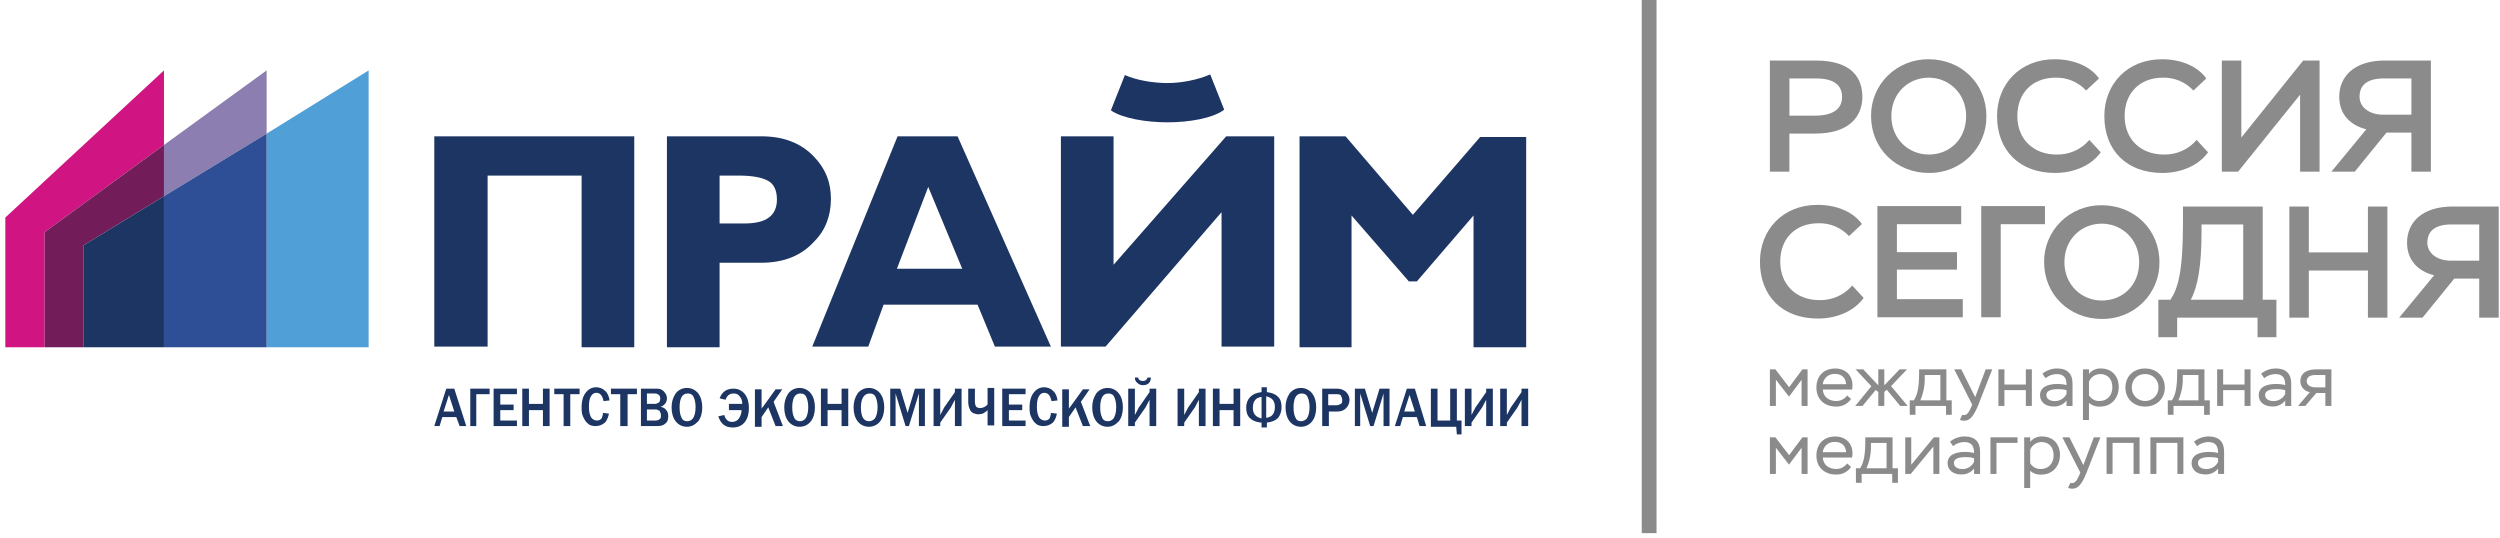 <svg viewBox="0 0 325 70" fill="none" xmlns="http://www.w3.org/2000/svg">
<path d="M34.662 17.373V45.148H47.921V9.153L34.662 17.373Z" fill="#509FD7"/>
<path d="M21.316 18.844V9.153L0.691 28.276V45.148H5.804V30.179L21.316 18.844Z" fill="#D01481"/>
<path d="M34.662 17.373V9.153L21.316 18.844V25.507L34.662 17.373Z" fill="#8C7EB0"/>
<path d="M21.316 25.506V45.148H34.662V17.373L21.316 25.506Z" fill="#2E4E96"/>
<path d="M21.316 25.507V18.844L5.804 30.179V45.148H10.831V31.91L21.316 25.507Z" fill="#721C59"/>
<path d="M10.831 31.909V45.148H21.316V25.506L10.831 31.909Z" fill="#1D3563"/>
<path fill-rule="evenodd" clip-rule="evenodd" d="M183.672 27.929L192.425 17.806H198.404V45.148H191.558V28.016L184.192 36.582H183.152L175.7 28.016V45.148H168.94V17.719H174.92L183.672 27.929ZM137.916 17.719V45.061H143.723L158.801 27.583V45.061H165.647V17.719H159.408L144.763 34.419V17.719H137.916ZM125.09 34.938L120.671 24.295L116.598 34.938H125.09ZM124.484 17.719L136.616 45.061H129.337L127.084 39.61H114.865L112.872 45.061H105.592L116.685 17.719H124.484ZM93.547 22.824V29.054H96.667C98.226 29.054 99.266 28.794 99.96 28.275C100.652 27.756 101 26.977 101 25.939C101 24.814 100.652 23.949 99.873 23.517C99.093 23.084 97.88 22.824 95.973 22.824H93.547ZM86.701 17.719H98.92C101.866 17.719 104.119 18.584 105.852 20.402C107.325 21.959 108.019 23.689 108.019 25.853C108.019 28.016 107.325 29.919 105.852 31.39C104.206 33.207 101.952 34.159 98.92 34.159H93.547V45.148H86.701V17.719ZM56.457 17.719V45.061H63.389V22.824H75.608V45.148H82.454V17.719C73.095 17.719 65.642 17.719 56.457 17.719Z" fill="#1D3563"/>
<path d="M151.782 15.902C149.008 15.902 145.889 15.383 144.415 14.345L146.235 9.759C147.795 10.451 149.962 10.797 151.782 10.797C153.601 10.797 155.768 10.365 157.328 9.673L159.148 14.258C157.675 15.383 154.555 15.902 151.782 15.902Z" fill="#1D3563"/>
<path d="M60.616 55.39H59.75L59.316 54.219H57.496L57.15 55.39H56.457L58.017 50.523H59.056L60.616 55.39ZM59.056 53.498L58.363 51.334L57.67 53.498H59.056Z" fill="#1D3563"/>
<path d="M61.136 55.39V50.523H63.649V51.244H61.916V55.39H61.136Z" fill="#1D3563"/>
<path d="M67.202 55.39H64.169V50.523H67.202V51.244H65.036V52.596H66.769V53.317H65.036V54.669H67.202V55.39Z" fill="#1D3563"/>
<path d="M71.449 55.39H70.582V53.317H68.762V55.39H67.896V50.523H68.762V52.506H70.582V50.523H71.449V55.39Z" fill="#1D3563"/>
<path d="M74.135 55.39H73.268V51.244H72.055V50.523H75.348V51.244H74.135V55.39Z" fill="#1D3563"/>
<path d="M78.382 53.678L79.162 53.768C79.075 54.219 78.902 54.669 78.642 54.94C78.295 55.21 77.948 55.39 77.428 55.39C76.995 55.39 76.648 55.3 76.388 55.03C76.128 54.849 75.955 54.489 75.782 54.129C75.608 53.768 75.608 53.317 75.608 52.867C75.608 52.146 75.782 51.515 76.128 51.064C76.475 50.613 76.908 50.343 77.515 50.343C77.948 50.343 78.382 50.523 78.642 50.794C78.988 51.064 79.162 51.515 79.248 52.056L78.468 52.146C78.295 51.425 78.035 51.064 77.515 51.064C77.168 51.064 76.995 51.244 76.822 51.515C76.648 51.785 76.562 52.236 76.562 52.867C76.562 53.498 76.648 53.858 76.822 54.219C76.995 54.489 77.255 54.669 77.602 54.669C77.862 54.669 78.035 54.579 78.208 54.399C78.295 54.219 78.382 53.948 78.382 53.678Z" fill="#1D3563"/>
<path d="M81.501 55.39H80.635V51.244H79.421V50.523H82.801V51.244H81.588V55.39H81.501Z" fill="#1D3563"/>
<path d="M83.321 55.39V50.523H85.141C85.487 50.523 85.661 50.523 85.921 50.614C86.094 50.704 86.267 50.794 86.441 51.064C86.614 51.244 86.701 51.515 86.701 51.785C86.701 52.056 86.614 52.326 86.441 52.506C86.267 52.687 86.094 52.867 85.834 52.867C86.181 52.957 86.441 53.047 86.614 53.317C86.787 53.498 86.874 53.768 86.874 54.129C86.874 54.489 86.787 54.85 86.527 55.03C86.267 55.3 85.921 55.39 85.401 55.39H83.321ZM84.101 52.506H85.141C85.314 52.506 85.487 52.416 85.661 52.326C85.747 52.236 85.834 52.056 85.834 51.785C85.834 51.605 85.747 51.425 85.661 51.334C85.487 51.244 85.401 51.154 85.141 51.154H84.101V52.506ZM84.101 54.669H85.227C85.487 54.669 85.661 54.579 85.747 54.489C85.921 54.399 85.921 54.219 85.921 53.948C85.921 53.768 85.834 53.588 85.747 53.407C85.575 53.317 85.401 53.227 85.227 53.227H84.101V54.669Z" fill="#1D3563"/>
<path d="M89.3 55.481C88.694 55.481 88.174 55.21 87.827 54.76C87.48 54.309 87.307 53.678 87.307 52.957C87.307 52.236 87.48 51.695 87.827 51.154C88.174 50.704 88.694 50.433 89.3 50.433C89.907 50.433 90.427 50.704 90.774 51.154C91.12 51.605 91.294 52.236 91.294 52.957C91.294 53.678 91.12 54.309 90.774 54.76C90.34 55.21 89.907 55.481 89.3 55.481ZM89.3 54.76C89.647 54.76 89.82 54.669 90.08 54.399C90.254 54.129 90.427 53.678 90.427 52.957C90.427 52.416 90.34 51.965 90.167 51.605C89.994 51.245 89.734 51.154 89.387 51.154C88.694 51.154 88.347 51.785 88.347 52.957C88.347 53.588 88.434 53.948 88.607 54.309C88.694 54.579 88.954 54.76 89.3 54.76Z" fill="#1D3563"/>
<path d="M94.76 53.137V52.506H96.493C96.493 52.146 96.407 51.785 96.147 51.515C95.973 51.244 95.713 51.154 95.367 51.154C94.847 51.154 94.5 51.425 94.327 51.965L93.547 51.785C93.893 50.884 94.5 50.523 95.367 50.523C95.973 50.523 96.493 50.794 96.84 51.244C97.187 51.695 97.36 52.326 97.36 53.047C97.36 53.768 97.187 54.399 96.84 54.85C96.493 55.3 95.973 55.571 95.28 55.571C94.76 55.571 94.413 55.481 94.067 55.21C93.72 54.94 93.547 54.579 93.373 54.129L94.153 53.948C94.327 54.579 94.673 54.85 95.193 54.85C95.54 54.85 95.887 54.669 96.06 54.399C96.233 54.129 96.407 53.768 96.407 53.317H94.76V53.137Z" fill="#1D3563"/>
<path d="M101.78 55.391H100.826L99.873 52.957L99.007 54.219V55.481H98.14V50.614H99.007V53.137C99.093 52.957 99.18 52.867 99.266 52.777L100.826 50.614H101.693L100.566 52.236L101.78 55.391Z" fill="#1D3563"/>
<path d="M103.946 55.481C103.34 55.481 102.82 55.21 102.472 54.76C102.126 54.309 101.952 53.678 101.952 52.957C101.952 52.236 102.126 51.695 102.472 51.154C102.82 50.704 103.34 50.433 103.946 50.433C104.552 50.433 105.072 50.704 105.419 51.154C105.766 51.605 105.939 52.236 105.939 52.957C105.939 53.678 105.766 54.309 105.419 54.76C105.072 55.21 104.552 55.481 103.946 55.481ZM103.946 54.76C104.292 54.76 104.466 54.669 104.726 54.399C104.899 54.129 105.072 53.678 105.072 52.957C105.072 52.416 104.986 51.965 104.812 51.605C104.639 51.245 104.379 51.154 104.032 51.154C103.34 51.154 102.992 51.785 102.992 52.957C102.992 53.588 103.08 53.948 103.252 54.309C103.34 54.579 103.686 54.76 103.946 54.76Z" fill="#1D3563"/>
<path d="M110.272 55.39H109.405V53.317H107.585V55.39H106.719V50.523H107.585V52.506H109.405V50.523H110.272V55.39Z" fill="#1D3563"/>
<path d="M112.958 55.481C112.352 55.481 111.832 55.21 111.485 54.76C111.138 54.309 110.965 53.678 110.965 52.957C110.965 52.236 111.138 51.695 111.485 51.154C111.832 50.704 112.352 50.433 112.958 50.433C113.565 50.433 114.085 50.704 114.432 51.154C114.778 51.605 114.951 52.236 114.951 52.957C114.951 53.678 114.778 54.309 114.432 54.76C114.085 55.21 113.565 55.481 112.958 55.481ZM112.958 54.76C113.218 54.76 113.478 54.669 113.738 54.399C113.912 54.129 114.085 53.678 114.085 52.957C114.085 52.416 113.998 51.965 113.825 51.605C113.652 51.245 113.392 51.154 113.045 51.154C112.352 51.154 111.918 51.785 111.918 52.957C111.918 53.588 112.005 53.948 112.178 54.309C112.352 54.579 112.612 54.76 112.958 54.76Z" fill="#1D3563"/>
<path d="M120.325 55.39H119.458V51.154L118.158 55.39H117.725L116.425 51.154V55.39H115.731V50.523H117.031L117.985 53.678L118.938 50.523H120.238V55.39H120.325Z" fill="#1D3563"/>
<path d="M122.231 54.94V55.39H121.365V50.523H122.231V53.227C122.231 53.407 122.231 53.678 122.231 53.948C122.405 53.588 122.578 53.317 122.751 52.957L124.138 50.974V50.523H125.004V55.39H124.138V52.867C124.138 52.416 124.138 52.146 124.138 51.965C123.964 52.326 123.791 52.596 123.618 52.957L122.231 54.94Z" fill="#1D3563"/>
<path d="M128.384 55.391V53.318C128.037 53.678 127.69 53.858 127.17 53.858C126.91 53.858 126.65 53.768 126.478 53.678C126.304 53.588 126.13 53.408 126.044 53.137C125.958 52.957 125.87 52.596 125.87 52.236V50.523H126.738V52.236C126.738 52.506 126.824 52.777 126.91 52.867C126.998 52.957 127.17 53.047 127.43 53.047C127.777 53.047 128.124 52.867 128.384 52.596V50.433H129.25V55.3H128.384V55.391Z" fill="#1D3563"/>
<path d="M133.323 55.39H130.29V50.523H133.323V51.244H131.157V52.596H132.89V53.317H131.157V54.669H133.323V55.39Z" fill="#1D3563"/>
<path d="M136.616 53.678L137.396 53.768C137.31 54.219 137.136 54.669 136.876 54.94C136.53 55.21 136.183 55.39 135.663 55.39C135.23 55.39 134.883 55.3 134.623 55.03C134.363 54.849 134.19 54.489 134.017 54.129C133.843 53.768 133.843 53.317 133.843 52.867C133.843 52.146 134.017 51.515 134.363 51.064C134.71 50.613 135.143 50.343 135.75 50.343C136.183 50.343 136.616 50.523 136.876 50.794C137.223 51.064 137.396 51.515 137.483 52.056L136.703 52.146C136.53 51.425 136.27 51.064 135.75 51.064C135.403 51.064 135.23 51.244 135.056 51.515C134.883 51.785 134.796 52.236 134.796 52.867C134.796 53.498 134.883 53.858 135.056 54.219C135.23 54.489 135.49 54.669 135.836 54.669C136.096 54.669 136.27 54.579 136.443 54.399C136.53 54.219 136.616 53.948 136.616 53.678Z" fill="#1D3563"/>
<path d="M141.729 55.391H140.776L139.823 52.957L138.956 54.219V55.481H138.09V50.614H138.956V53.137C139.043 52.957 139.13 52.867 139.216 52.777L140.776 50.614H141.643L140.516 52.236L141.729 55.391Z" fill="#1D3563"/>
<path d="M143.983 55.481C143.375 55.481 142.855 55.21 142.509 54.76C142.163 54.309 141.989 53.678 141.989 52.957C141.989 52.236 142.163 51.695 142.509 51.154C142.855 50.704 143.375 50.433 143.983 50.433C144.589 50.433 145.109 50.704 145.455 51.154C145.802 51.605 145.975 52.236 145.975 52.957C145.975 53.678 145.802 54.309 145.455 54.76C145.022 55.21 144.589 55.481 143.983 55.481ZM143.983 54.76C144.329 54.76 144.503 54.669 144.762 54.399C144.935 54.129 145.109 53.678 145.109 52.957C145.109 52.416 145.022 51.965 144.849 51.605C144.675 51.245 144.415 51.154 144.069 51.154C143.375 51.154 143.029 51.785 143.029 52.957C143.029 53.588 143.115 53.948 143.289 54.309C143.375 54.579 143.635 54.76 143.983 54.76Z" fill="#1D3563"/>
<path d="M147.535 54.94V55.391H146.669V50.523H147.535V53.227C147.535 53.408 147.535 53.678 147.535 53.949C147.709 53.588 147.882 53.318 148.055 52.957L149.442 50.974V50.523H150.308V55.391H149.442V52.867C149.442 52.416 149.442 52.146 149.442 51.965C149.268 52.326 149.095 52.596 148.922 52.957L147.535 54.94ZM147.535 49.081H147.969C147.969 49.352 148.229 49.532 148.575 49.532C148.922 49.532 149.095 49.352 149.182 49.081H149.615C149.615 49.352 149.528 49.622 149.355 49.802C149.182 49.983 148.922 50.073 148.575 50.073C148.315 50.073 148.055 49.983 147.882 49.802C147.622 49.622 147.535 49.352 147.535 49.081Z" fill="#1D3563"/>
<path d="M153.948 54.94V55.39H153.082V50.523H153.948V53.227C153.948 53.407 153.948 53.678 153.948 53.948C154.122 53.588 154.295 53.317 154.468 52.957L155.855 50.974V50.523H156.721V55.39H155.855V52.867C155.855 52.416 155.855 52.146 155.855 51.965C155.681 52.326 155.508 52.596 155.335 52.957L153.948 54.94Z" fill="#1D3563"/>
<path d="M161.228 55.39H160.361V53.317H158.541V55.39H157.674V50.523H158.541V52.506H160.361V50.523H161.228V55.39Z" fill="#1D3563"/>
<path d="M163.914 54.94C163.221 54.849 162.788 54.669 162.441 54.309C162.094 53.948 162.008 53.498 162.008 52.957C162.008 52.416 162.181 51.965 162.528 51.605C162.874 51.244 163.308 51.064 164.001 50.974V50.343H164.694V50.974C165.387 51.064 165.821 51.244 166.167 51.605C166.514 51.965 166.601 52.416 166.601 52.957C166.601 53.498 166.427 53.948 166.167 54.309C165.821 54.669 165.387 54.849 164.694 54.94V55.571H164.001V54.94H163.914ZM163.914 51.605C163.568 51.695 163.308 51.785 163.134 52.056C162.961 52.236 162.874 52.596 162.874 53.047C162.874 53.768 163.221 54.219 164.001 54.399V51.605H163.914ZM164.694 54.309C165.041 54.219 165.301 54.129 165.474 53.858C165.647 53.678 165.734 53.317 165.734 52.867C165.734 52.146 165.387 51.695 164.608 51.515V54.309H164.694Z" fill="#1D3563"/>
<path d="M169.113 55.481C168.507 55.481 167.987 55.21 167.641 54.76C167.294 54.309 167.121 53.678 167.121 52.957C167.121 52.236 167.294 51.695 167.641 51.154C167.987 50.704 168.507 50.433 169.113 50.433C169.721 50.433 170.241 50.704 170.587 51.154C170.933 51.605 171.107 52.236 171.107 52.957C171.107 53.678 170.933 54.309 170.587 54.76C170.241 55.21 169.721 55.481 169.113 55.481ZM169.113 54.76C169.373 54.76 169.633 54.669 169.893 54.399C170.067 54.129 170.241 53.678 170.241 52.957C170.241 52.416 170.153 51.965 169.981 51.605C169.807 51.245 169.547 51.154 169.201 51.154C168.507 51.154 168.161 51.785 168.161 52.957C168.161 53.588 168.247 53.948 168.421 54.309C168.507 54.579 168.767 54.76 169.113 54.76Z" fill="#1D3563"/>
<path d="M172.753 55.39H171.887V50.523H173.793C174.313 50.523 174.746 50.704 175.006 50.974C175.266 51.244 175.44 51.605 175.44 51.965C175.44 52.416 175.266 52.777 175.006 53.047C174.746 53.317 174.4 53.498 173.88 53.498H172.753V55.39ZM172.753 52.687H173.706C173.966 52.687 174.14 52.596 174.313 52.506C174.486 52.416 174.486 52.236 174.486 51.965C174.486 51.785 174.4 51.605 174.313 51.425C174.226 51.244 173.966 51.244 173.62 51.244H172.667V52.687H172.753Z" fill="#1D3563"/>
<path d="M180.726 55.39H179.859V51.154L178.56 55.39H178.126L176.826 51.154V55.39H176.133V50.523H177.433L178.386 53.678L179.34 50.523H180.639V55.39H180.726Z" fill="#1D3563"/>
<path d="M185.406 55.39H184.539L184.192 54.219H182.372L182.026 55.39H181.333L182.892 50.523H183.932L185.406 55.39ZM183.932 53.498L183.239 51.334L182.546 53.498H183.932Z" fill="#1D3563"/>
<path d="M186.012 55.39V50.523H186.878V54.669H188.525V50.523H189.392V54.669H189.998V56.472H189.392L189.305 55.48H186.012V55.39Z" fill="#1D3563"/>
<path d="M191.298 54.94V55.39H190.432V50.523H191.298V53.227C191.298 53.407 191.298 53.678 191.298 53.948C191.471 53.588 191.645 53.317 191.818 52.957L193.205 50.974V50.523H194.071V55.39H193.205V52.867C193.205 52.416 193.205 52.146 193.205 51.965C193.031 52.326 192.858 52.596 192.685 52.957L191.298 54.94Z" fill="#1D3563"/>
<path d="M195.891 54.94V55.39H195.025V50.523H195.891V53.227C195.891 53.407 195.891 53.678 195.891 53.948C196.065 53.588 196.238 53.317 196.411 52.957L197.798 50.974V50.523H198.664V55.39H197.798V52.867C197.798 52.416 197.798 52.146 197.798 51.965C197.624 52.326 197.451 52.596 197.278 52.957L195.891 54.94Z" fill="#1D3563"/>
<path d="M232.621 22.318V17.364H235.992C240.557 17.364 242.106 14.989 242.106 12.615C242.106 10.324 240.954 7.867 236.012 7.867H230.086V22.318H232.621ZM236.097 10.2C238.588 10.2 239.468 11.209 239.468 12.595C239.468 14.081 238.42 15.033 235.95 15.033H232.625V10.2H236.097Z" fill="#8B8B8B"/>
<path d="M243.238 15.093C243.238 19.387 246.588 22.484 250.734 22.484C251.723 22.501 252.705 22.321 253.622 21.956C254.54 21.59 255.373 21.046 256.072 20.356C256.772 19.667 257.323 18.845 257.694 17.941C258.065 17.037 258.247 16.068 258.23 15.093C258.23 10.798 254.904 7.702 250.734 7.702C249.746 7.688 248.765 7.871 247.849 8.238C246.934 8.604 246.102 9.148 245.403 9.837C244.705 10.526 244.153 11.346 243.781 12.249C243.409 13.152 243.224 14.118 243.238 15.093ZM245.876 15.093C245.876 12.079 248.117 10.097 250.736 10.097C253.295 10.097 255.597 12.079 255.597 15.093C255.597 18.087 253.465 20.089 250.736 20.089C248.137 20.089 245.876 18.087 245.876 15.093Z" fill="#8B8B8B"/>
<path d="M271.614 18.189C271.094 18.804 270.44 19.294 269.7 19.623C268.96 19.952 268.154 20.111 267.342 20.089C264.349 20.089 262.254 18.107 262.254 15.093C262.254 12.079 264.222 10.097 267.238 10.097C267.981 10.079 268.718 10.219 269.402 10.508C270.085 10.796 270.696 11.226 271.195 11.769L272.871 10.2C271.865 8.754 269.772 7.702 267.113 7.702C262.568 7.702 259.616 10.964 259.616 15.093C259.616 19.573 262.547 22.484 267.154 22.484C269.646 22.484 271.886 21.493 273.101 19.8L271.614 18.189Z" fill="#8B8B8B"/>
<path d="M285.561 18.189C285.041 18.804 284.387 19.294 283.647 19.623C282.907 19.952 282.101 20.111 281.29 20.089C278.295 20.089 276.202 18.107 276.202 15.093C276.202 12.079 278.17 10.097 281.185 10.097C281.928 10.079 282.666 10.219 283.349 10.508C284.031 10.796 284.643 11.227 285.142 11.769L286.818 10.2C285.813 8.754 283.719 7.702 281.06 7.702C276.516 7.702 273.564 10.964 273.564 15.093C273.564 19.573 276.494 22.484 281.101 22.484C283.593 22.484 285.833 21.493 287.048 19.8L285.561 18.189Z" fill="#8B8B8B"/>
<path d="M290.95 22.318L299.012 12.306V22.318H301.545V7.867H299.413L291.373 17.88V7.867H288.839V22.318H290.95Z" fill="#8B8B8B"/>
<path d="M313.483 22.318H316.017V7.867H310.047C306.028 7.867 304.101 9.952 304.101 12.575C304.101 14.744 305.399 16.25 307.619 16.808L303.08 22.318H306.116L310.242 17.24H313.483V22.318ZM309.61 14.907C307.83 14.823 306.741 13.833 306.741 12.574C306.741 11.17 307.62 10.2 309.861 10.2H313.483V14.908L309.61 14.907Z" fill="#8B8B8B"/>
<path d="M240.791 37.115C240.271 37.729 239.616 38.219 238.876 38.548C238.136 38.877 237.331 39.037 236.52 39.014C233.525 39.014 231.431 37.032 231.431 34.018C231.431 31.003 233.4 29.022 236.415 29.022C237.157 29.004 237.895 29.144 238.578 29.433C239.262 29.721 239.874 30.151 240.372 30.694L242.047 29.125C241.043 27.68 238.946 26.63 236.29 26.63C231.745 26.63 228.793 29.892 228.793 34.021C228.793 38.502 231.724 41.412 236.331 41.412C238.823 41.412 241.063 40.421 242.278 38.728L240.791 37.115Z" fill="#8B8B8B"/>
<path d="M244.063 41.244H255.163V38.89H246.599V35.05H254.41V32.78H246.599V29.145H254.956V26.791H244.063V41.244Z" fill="#8B8B8B"/>
<path d="M257.562 41.244H260.094V29.145H265.844V26.791H257.562V41.244Z" fill="#8B8B8B"/>
<path d="M265.735 34.072C265.735 38.367 269.085 41.464 273.23 41.464C274.219 41.48 275.202 41.3 276.119 40.935C277.036 40.569 277.869 40.026 278.569 39.336C279.268 38.646 279.819 37.825 280.191 36.92C280.561 36.016 280.744 35.048 280.727 34.072C280.727 29.778 277.401 26.681 273.23 26.681C272.242 26.668 271.261 26.85 270.345 27.217C269.431 27.584 268.599 28.128 267.9 28.817C267.201 29.506 266.649 30.326 266.278 31.229C265.906 32.131 265.721 33.098 265.735 34.072ZM268.373 34.072C268.373 31.058 270.613 29.076 273.233 29.076C275.792 29.076 278.094 31.058 278.094 34.072C278.094 37.066 275.962 39.068 273.233 39.068C270.634 39.068 268.373 37.066 268.373 34.072Z" fill="#8B8B8B"/>
<path d="M280.585 43.838H283.033V41.298H293.483V43.838H295.933V38.966H294.153V26.846H283.788V28.952C283.788 35.373 283.119 37.541 282.155 38.966H280.585V43.838ZM286.196 29.179H291.619V38.966H284.798C285.719 37.272 286.2 34.568 286.2 30.088L286.196 29.179Z" fill="#8B8B8B"/>
<path d="M307.83 41.298H310.363V26.846H307.83V32.815H300.145V26.846H297.615V41.298H300.148V35.166H307.833L307.83 41.298Z" fill="#8B8B8B"/>
<path d="M322.3 41.298H324.833V26.846H318.864C314.843 26.846 312.917 28.932 312.917 31.554C312.917 33.722 314.215 35.229 316.435 35.787L311.891 41.299H314.928L319.053 36.221H322.298L322.3 41.298ZM318.426 33.886C316.646 33.802 315.557 32.813 315.557 31.553C315.557 30.149 316.437 29.179 318.676 29.179H322.3V33.887L318.426 33.886Z" fill="#8B8B8B"/>
<path d="M230.086 52.773H230.866V49.368L232.571 51.565L234.205 49.368V52.773H234.985V48.014H234.317L232.583 50.34L230.801 48.015H230.086V52.773Z" fill="#8B8B8B"/>
<path d="M240.134 51.409C239.974 51.63 239.764 51.811 239.521 51.937C239.277 52.063 239.006 52.13 238.732 52.132C237.747 52.132 237.014 51.602 236.968 50.641H240.774C240.806 50.45 240.821 50.257 240.82 50.064C240.82 48.746 239.864 47.904 238.593 47.904C236.987 47.904 236.133 48.984 236.133 50.384C236.133 51.898 237.172 52.855 238.704 52.855C239.084 52.867 239.461 52.782 239.8 52.609C240.137 52.436 240.425 52.181 240.634 51.867L240.134 51.409ZM238.536 48.609C239.4 48.609 239.948 49.094 239.994 49.945H236.959C236.998 49.566 237.184 49.215 237.477 48.967C237.771 48.718 238.15 48.59 238.536 48.609Z" fill="#8B8B8B"/>
<path d="M243.278 50.211L241.18 52.773H242.128L243.845 50.695L244.179 50.961V52.773H244.958V50.952L245.275 50.659L247.029 52.773H247.993L245.839 50.192L247.908 48.014H246.945L244.958 50.092V48.014H244.179V50.092L242.218 48.014H241.227L243.278 50.211Z" fill="#8B8B8B"/>
<path d="M248.267 53.926H249.01V52.773H252.983V53.926H253.725V52.041H253.028V48.014H249.483V48.454C249.483 50.219 249.306 51.281 248.805 52.041H248.267V53.926ZM250.216 48.746H252.249V52.041H249.641C250.048 51.106 250.244 50.094 250.216 49.076V48.746Z" fill="#8B8B8B"/>
<path d="M254.788 54.585C254.957 54.66 255.141 54.698 255.327 54.694C255.994 54.694 256.496 54.301 257.155 52.7L258.993 48.014H258.141L256.776 51.629L254.966 48.014H254.048L256.386 52.599L256.238 52.956C255.904 53.724 255.653 53.965 255.3 53.965C255.229 53.964 255.16 53.948 255.097 53.919L254.788 54.585Z" fill="#8B8B8B"/>
<path d="M263.359 52.773H264.139V48.014H263.359V49.991H260.575V48.014H259.795V52.773H260.575V50.714H263.359V52.773Z" fill="#8B8B8B"/>
<path d="M265.919 49.163C266.324 48.829 266.831 48.642 267.358 48.631C268.37 48.631 268.648 49.189 268.648 50.05C268.277 49.961 267.897 49.914 267.516 49.912C266.124 49.912 265.205 50.352 265.205 51.386C265.205 52.264 265.91 52.841 266.959 52.841C267.283 52.858 267.606 52.797 267.9 52.663C268.194 52.529 268.451 52.326 268.648 52.072V52.777H269.428V49.835C269.428 48.609 268.745 47.901 267.451 47.901C266.746 47.895 266.062 48.135 265.52 48.579L265.919 49.163ZM267.144 52.145C266.485 52.145 266.031 51.853 266.031 51.359C266.031 50.782 266.643 50.59 267.618 50.59C267.967 50.585 268.314 50.631 268.648 50.727V51.211C268.512 51.49 268.299 51.726 268.032 51.89C267.766 52.055 267.458 52.142 267.144 52.141V52.145Z" fill="#8B8B8B"/>
<path d="M270.784 54.603H271.564V52.37C271.764 52.544 271.995 52.676 272.248 52.76C272.499 52.843 272.766 52.875 273.03 52.855C274.461 52.855 275.435 51.766 275.435 50.311C275.435 48.902 274.552 47.904 273.123 47.904C272.825 47.888 272.527 47.944 272.255 48.066C271.984 48.189 271.746 48.376 271.564 48.609V48.014H270.784V54.603ZM273.041 48.627C274.014 48.627 274.608 49.305 274.608 50.367C274.608 51.4 273.921 52.132 272.966 52.132C272.686 52.147 272.407 52.086 272.16 51.956C271.913 51.825 271.707 51.63 271.564 51.391V49.616C271.682 49.324 271.885 49.074 272.149 48.898C272.412 48.722 272.723 48.627 273.041 48.627Z" fill="#8B8B8B"/>
<path d="M276.304 50.384C276.304 51.821 277.362 52.855 278.856 52.855C280.378 52.855 281.427 51.821 281.427 50.384C281.427 48.947 280.378 47.904 278.856 47.904C277.334 47.904 276.304 48.938 276.304 50.384ZM277.13 50.384C277.13 49.323 277.863 48.627 278.856 48.627C279.091 48.62 279.324 48.661 279.541 48.747C279.759 48.834 279.956 48.963 280.12 49.129C280.283 49.294 280.411 49.49 280.494 49.706C280.577 49.923 280.614 50.153 280.602 50.384C280.606 50.612 280.566 50.838 280.481 51.05C280.395 51.262 280.268 51.455 280.107 51.618C279.945 51.781 279.752 51.91 279.539 51.998C279.326 52.087 279.098 52.132 278.867 52.132C278.636 52.132 278.407 52.087 278.194 51.998C277.981 51.91 277.788 51.781 277.626 51.618C277.464 51.455 277.337 51.262 277.253 51.05C277.168 50.838 277.125 50.612 277.13 50.384Z" fill="#8B8B8B"/>
<path d="M281.816 53.926H282.558V52.773H286.532V53.926H287.274V52.041H286.577V48.014H283.032V48.454C283.032 50.219 282.856 51.281 282.35 52.041H281.812L281.816 53.926ZM283.765 48.746H285.798V52.041H283.19C283.597 51.106 283.793 50.094 283.765 49.076V48.746Z" fill="#8B8B8B"/>
<path d="M291.79 52.773H292.569V48.014H291.79V49.991H289.01V48.014H288.229V52.773H289.01V50.714H291.794L291.79 52.773Z" fill="#8B8B8B"/>
<path d="M294.35 49.163C294.754 48.83 295.261 48.642 295.788 48.631C296.8 48.631 297.078 49.189 297.078 50.05C296.708 49.961 296.327 49.914 295.946 49.912C294.553 49.912 293.635 50.352 293.635 51.386C293.635 52.264 294.34 52.841 295.389 52.841C295.713 52.858 296.036 52.797 296.33 52.663C296.625 52.529 296.881 52.326 297.078 52.072V52.777H297.857V49.835C297.857 48.609 297.176 47.901 295.881 47.901C295.177 47.895 294.492 48.135 293.951 48.579L294.35 49.163ZM295.576 52.141C294.917 52.141 294.462 51.849 294.462 51.354C294.462 50.778 295.074 50.586 296.049 50.586C296.397 50.581 296.744 50.627 297.079 50.723V51.207C296.943 51.487 296.73 51.723 296.464 51.888C296.198 52.054 295.89 52.141 295.576 52.141Z" fill="#8B8B8B"/>
<path d="M301.135 48.014C299.586 48.014 299.047 48.728 299.047 49.542C299.041 49.888 299.163 50.224 299.391 50.488C299.618 50.751 299.936 50.923 300.283 50.972L298.741 52.775H299.687L301.118 51.093H302.296V52.775H303.08V48.016L301.135 48.014ZM299.875 49.561C299.875 49.085 300.198 48.746 301.043 48.746H302.296V50.356H301.025C300.301 50.356 299.875 50.018 299.875 49.561Z" fill="#8B8B8B"/>
<path d="M230.086 61.61H230.866V58.206L232.571 60.402L234.205 58.206V61.61H234.985V56.851H234.317L232.583 59.176L230.801 56.851H230.086V61.61Z" fill="#8B8B8B"/>
<path d="M240.134 60.246C239.974 60.468 239.764 60.649 239.521 60.774C239.277 60.9 239.006 60.967 238.732 60.969C237.747 60.969 237.014 60.439 236.968 59.478H240.774C240.806 59.287 240.821 59.094 240.82 58.901C240.82 57.583 239.864 56.742 238.593 56.742C236.987 56.742 236.133 57.822 236.133 59.221C236.133 60.735 237.172 61.693 238.704 61.693C239.084 61.704 239.461 61.619 239.8 61.446C240.137 61.273 240.425 61.018 240.634 60.705L240.134 60.246ZM238.536 57.447C239.4 57.447 239.948 57.931 239.994 58.782H236.959C236.998 58.402 237.184 58.052 237.477 57.803C237.771 57.555 238.15 57.427 238.536 57.447Z" fill="#8B8B8B"/>
<path d="M241.272 62.764H242.014V61.61H245.988V62.764H246.73V60.878H246.032V56.851H242.489V57.291C242.489 59.057 242.312 60.118 241.806 60.878H241.268L241.272 62.764ZM243.218 57.583H245.252V60.878H242.646C243.054 59.942 243.25 58.93 243.221 57.912L243.218 57.583Z" fill="#8B8B8B"/>
<path d="M248.397 61.61L251.338 58.05V61.61H252.118V56.851H251.394L248.461 60.42V56.851H247.682V61.61H248.397Z" fill="#8B8B8B"/>
<path d="M253.897 57.996C254.301 57.663 254.808 57.475 255.335 57.464C256.347 57.464 256.626 58.023 256.626 58.883C256.256 58.794 255.877 58.749 255.497 58.747C254.106 58.747 253.186 59.186 253.186 60.22C253.186 61.099 253.891 61.676 254.94 61.676C255.264 61.693 255.587 61.632 255.882 61.498C256.176 61.364 256.433 61.161 256.63 60.907V61.612H257.409V58.672C257.409 57.447 256.727 56.739 255.433 56.739C254.728 56.732 254.044 56.972 253.502 57.416L253.897 57.996ZM255.122 60.979C254.463 60.979 254.008 60.686 254.008 60.191C254.008 59.615 254.621 59.423 255.595 59.423C255.944 59.418 256.291 59.464 256.626 59.56V60.044C256.49 60.324 256.276 60.56 256.011 60.726C255.745 60.891 255.436 60.979 255.122 60.979Z" fill="#8B8B8B"/>
<path d="M258.762 61.61H259.542V57.574H262.279V56.851H258.762V61.61Z" fill="#8B8B8B"/>
<path d="M263.146 63.441H263.926V61.207C264.125 61.381 264.357 61.514 264.609 61.597C264.861 61.68 265.127 61.713 265.392 61.693C266.822 61.693 267.797 60.604 267.797 59.148C267.797 57.739 266.914 56.742 265.486 56.742C265.187 56.726 264.889 56.781 264.617 56.904C264.345 57.027 264.108 57.213 263.926 57.447V56.851H263.146V63.441ZM265.402 57.464C266.376 57.464 266.97 58.142 266.97 59.203C266.97 60.237 266.288 60.969 265.327 60.969C265.047 60.984 264.769 60.923 264.521 60.792C264.274 60.661 264.068 60.466 263.926 60.228V58.453C264.043 58.162 264.247 57.912 264.51 57.736C264.773 57.559 265.084 57.465 265.402 57.464Z" fill="#8B8B8B"/>
<path d="M268.848 63.422C269.016 63.498 269.2 63.535 269.385 63.531C270.054 63.531 270.555 63.139 271.214 61.537L273.052 56.851H272.2L270.836 60.467L269.026 56.851H268.106L270.444 61.438L270.295 61.794C269.962 62.563 269.71 62.803 269.357 62.803C269.287 62.802 269.217 62.786 269.153 62.757L268.848 63.422Z" fill="#8B8B8B"/>
<path d="M277.363 61.61H278.143V56.851H273.855V61.61H274.634V57.574H277.363V61.61Z" fill="#8B8B8B"/>
<path d="M283.062 61.61H283.841V56.851H279.554V61.61H280.333V57.574H283.062V61.61Z" fill="#8B8B8B"/>
<path d="M285.624 57.996C286.028 57.663 286.536 57.475 287.063 57.464C288.073 57.464 288.352 58.023 288.352 58.883C287.981 58.794 287.601 58.749 287.219 58.747C285.826 58.747 284.908 59.186 284.908 60.22C284.908 61.099 285.613 61.676 286.662 61.676C286.986 61.693 287.309 61.632 287.604 61.498C287.897 61.364 288.155 61.161 288.351 60.907V61.612H289.131V58.672C289.131 57.447 288.449 56.739 287.154 56.739C286.449 56.732 285.766 56.972 285.223 57.416L285.624 57.996ZM286.849 60.979C286.189 60.979 285.735 60.686 285.735 60.191C285.735 59.615 286.348 59.423 287.322 59.423C287.671 59.418 288.018 59.464 288.352 59.56V60.044C288.217 60.324 288.003 60.56 287.738 60.726C287.472 60.891 287.163 60.979 286.849 60.979Z" fill="#8B8B8B"/>
<path fill-rule="evenodd" clip-rule="evenodd" d="M213.427 69.307V0L215.348 8.41518e-08V69.307H213.427Z" fill="#8B8B8B"/>
</svg>

